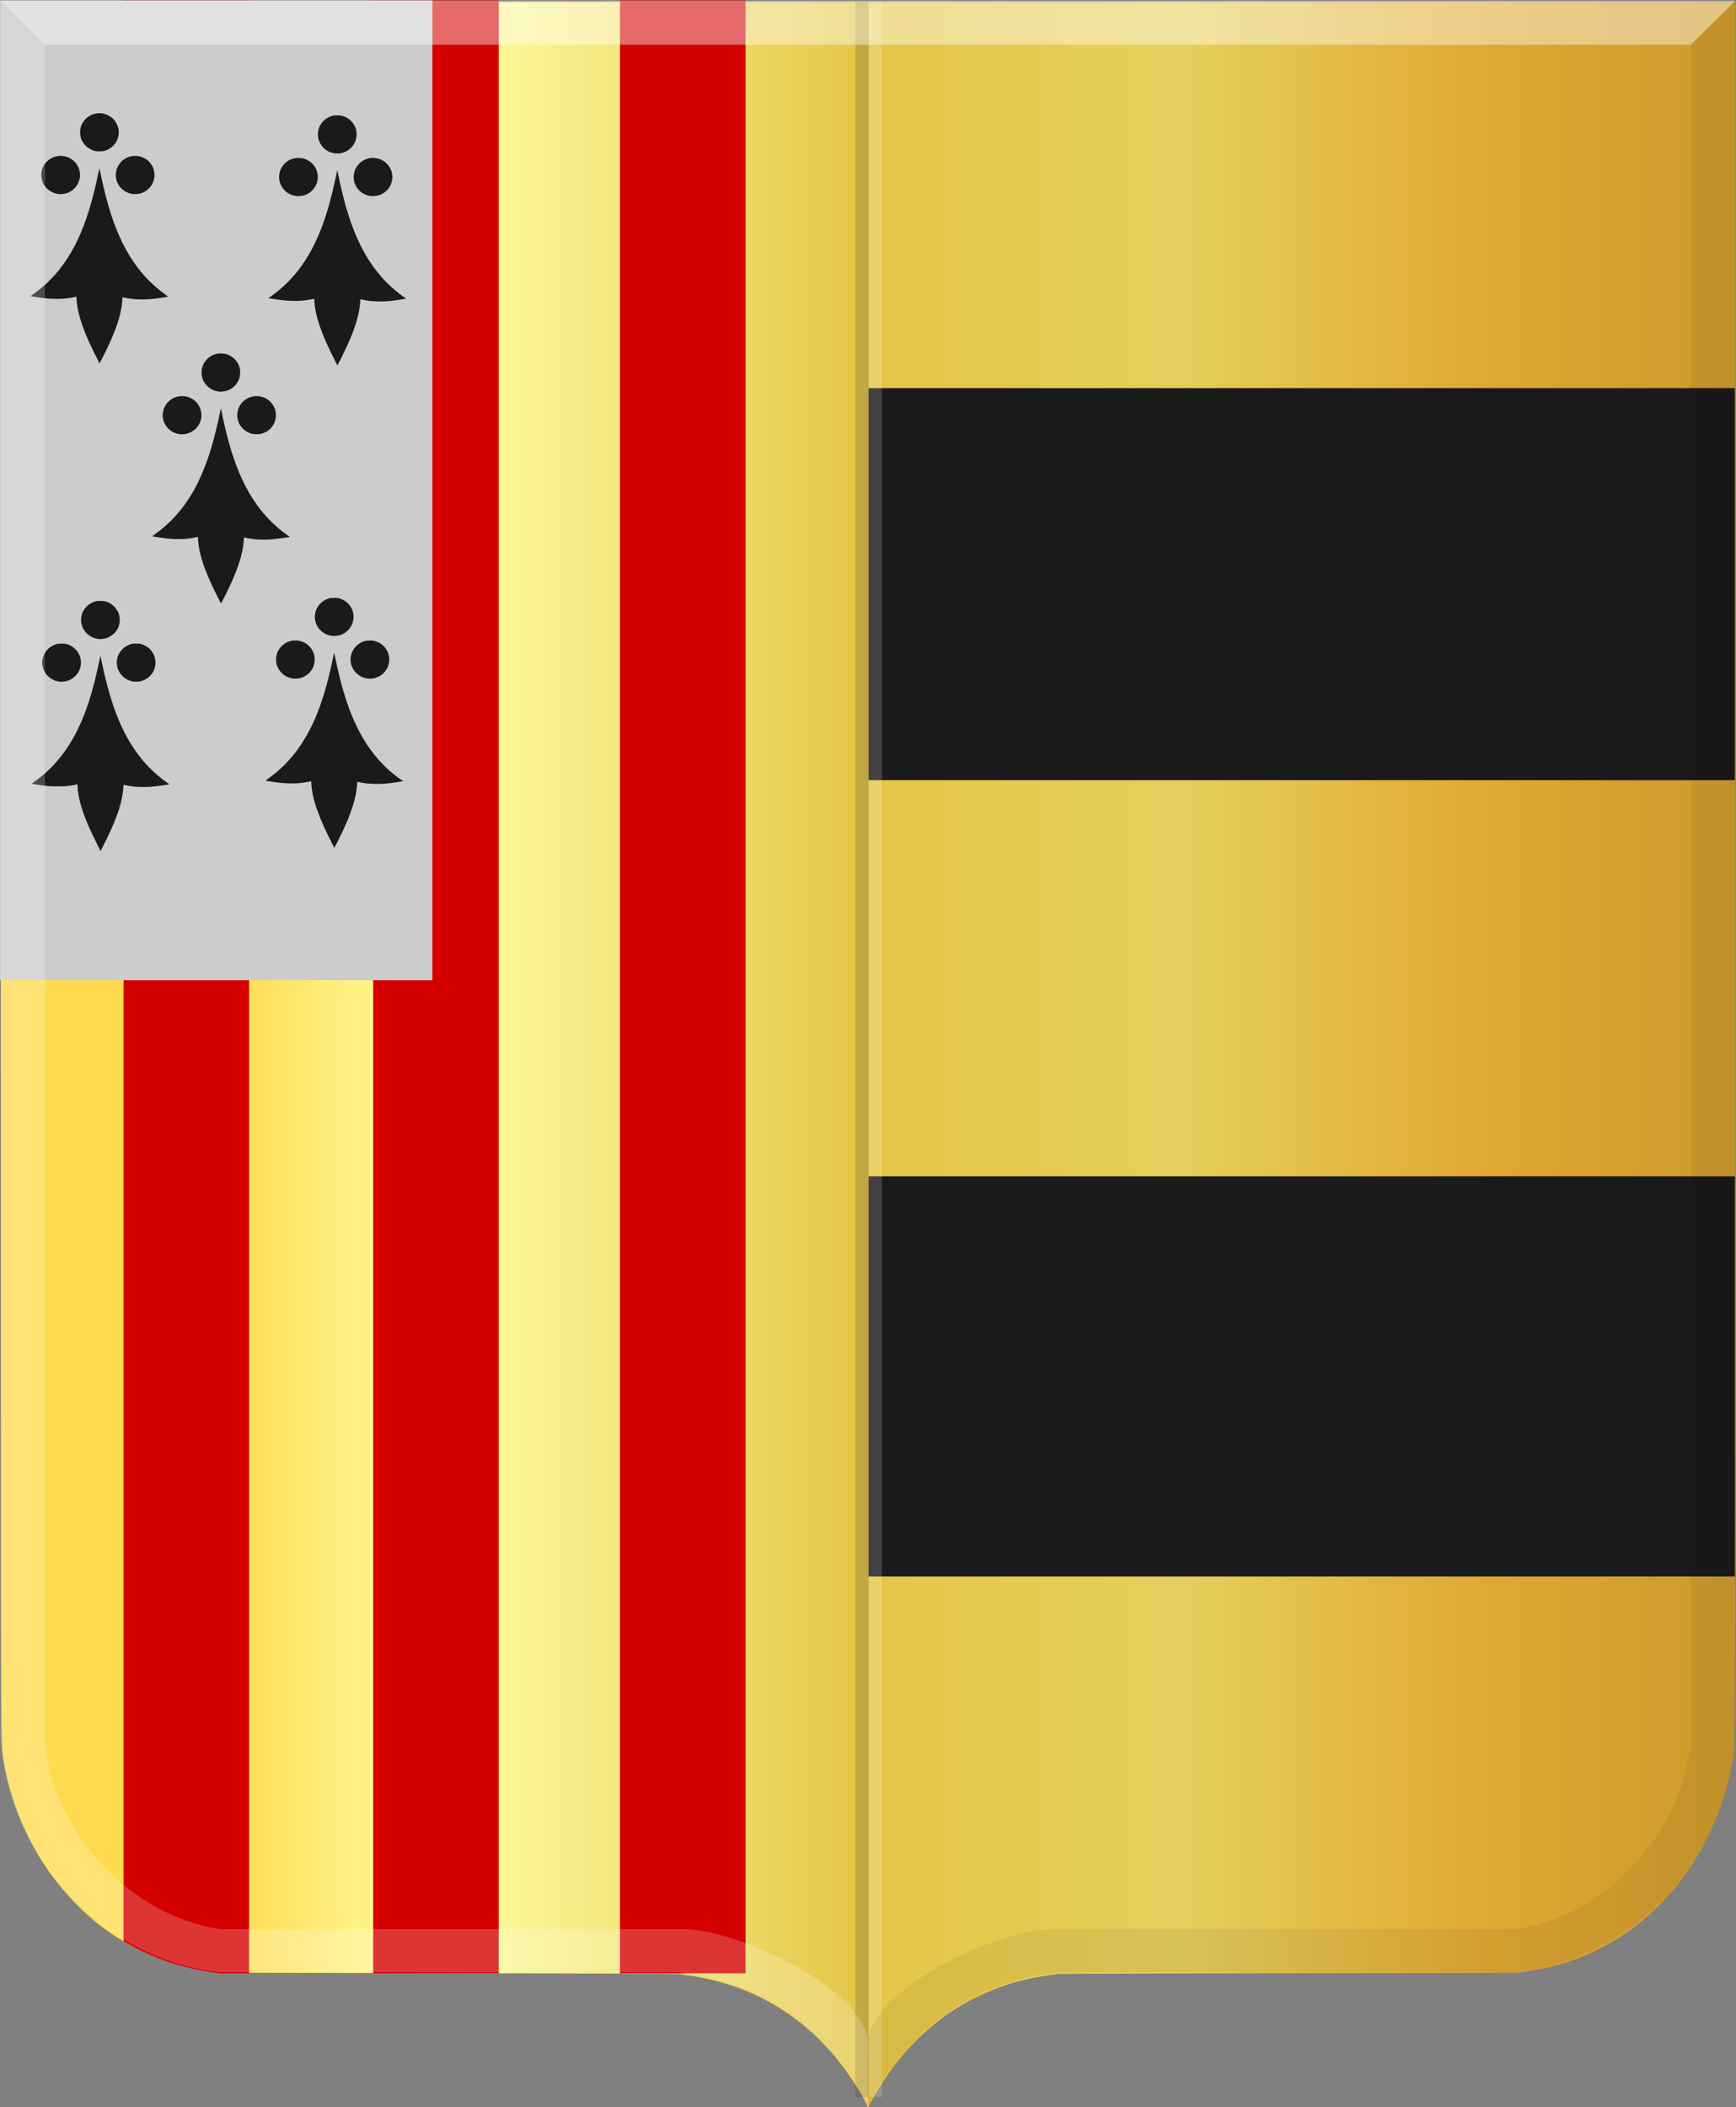 <?xml version="1.0" encoding="UTF-8" standalone="no"?>
<!-- Created with Inkscape (http://www.inkscape.org/) -->

<svg
   xmlns:dc="http://purl.org/dc/elements/1.1/"
   xmlns:cc="http://creativecommons.org/ns#"
   xmlns:rdf="http://www.w3.org/1999/02/22-rdf-syntax-ns#"
   xmlns:svg="http://www.w3.org/2000/svg"
   xmlns="http://www.w3.org/2000/svg"
   xmlns:xlink="http://www.w3.org/1999/xlink"
   xmlns:sodipodi="http://sodipodi.sourceforge.net/DTD/sodipodi-0.dtd"
   xmlns:inkscape="http://www.inkscape.org/namespaces/inkscape"
   width="601.438"
   height="729.661"
   id="svg10501"
   version="1.1"
   inkscape:version="0.48.4 r9939"
   sodipodi:docname="Nieuw document 19">
  <rect width="100%" height="100%" fill="#808080" stroke="none"/>
  <defs
     id="defs10503">
    <linearGradient
       id="linearGradient8977-6-2-6-7">
      <stop
         style="stop-color:#a3a3a3;stop-opacity:1;"
         offset="0"
         id="stop8979-6-75-0-4" />
      <stop
         style="stop-color:#b0b0b0;stop-opacity:1;"
         offset="0.143"
         id="stop8981-6-8-5-0" />
      <stop
         id="stop8983-2-4-7-9"
         offset="0.321"
         style="stop-color:#d1d1d1;stop-opacity:1;" />
      <stop
         style="stop-color:#bdbdbd;stop-opacity:1;"
         offset="0.5"
         id="stop8985-9-0-4-4" />
      <stop
         id="stop8987-0-9-4-8"
         offset="0.75"
         style="stop-color:#e5e5e5;stop-opacity:1;" />
      <stop
         style="stop-color:#cccccc;stop-opacity:1;"
         offset="0.875"
         id="stop8989-4-4-9-8" />
      <stop
         id="stop8991-9-4-0-2"
         offset="1"
         style="stop-color:#cccccc;stop-opacity:1;" />
    </linearGradient>
    <linearGradient
       inkscape:collect="always"
       xlink:href="#linearGradient4053-4-8-3-4-9-74-5-4-9-5"
       id="linearGradient10004"
       x1="22732.539"
       y1="17314.416"
       x2="23333.451"
       y2="17314.416"
       gradientUnits="userSpaceOnUse"
       gradientTransform="matrix(-1,0,0,1,46697.991,-4)" />
    <linearGradient
       id="linearGradient4053-4-8-3-4-9-74-5-4-9-5">
      <stop
         style="stop-color:#cc992d;stop-opacity:1;"
         offset="0"
         id="stop4055-9-6-3-5-82-0-2-3-0-5" />
      <stop
         style="stop-color:#e1a832;stop-opacity:1;"
         offset="0.143"
         id="stop4057-8-0-4-2-2-9-7-9-8-1" />
      <stop
         id="stop4059-2-1-2-9-7-4-6-2-0-7"
         offset="0.321"
         style="stop-color:#e5cf5c;stop-opacity:1;" />
      <stop
         style="stop-color:#e5c547;stop-opacity:1;"
         offset="0.5"
         id="stop4061-4-2-2-12-85-8-1-4-1-1" />
      <stop
         id="stop4063-5-6-0-49-83-8-4-9-5-1"
         offset="0.75"
         style="stop-color:#ffffa3;stop-opacity:1;" />
      <stop
         style="stop-color:#ffd94d;stop-opacity:1;"
         offset="0.875"
         id="stop4065-2-0-1-93-9-2-2-0-1-5" />
      <stop
         id="stop4067-9-5-2-76-4-45-3-5-0-2"
         offset="1"
         style="stop-color:#ffdb4e;stop-opacity:1;" />
    </linearGradient>
    <linearGradient
       y2="17314.416"
       x2="23333.451"
       y1="17314.416"
       x1="22732.539"
       gradientTransform="matrix(-1,0,0,1,23344.562,-16861.766)"
       gradientUnits="userSpaceOnUse"
       id="linearGradient10499"
       xlink:href="#linearGradient4053-4-8-3-4-9-74-5-4-9-5"
       inkscape:collect="always" />
  </defs>
  <sodipodi:namedview
     id="base"
     pagecolor="#ffffff"
     bordercolor="#666666"
     borderopacity="1.0"
     inkscape:pageopacity="0.0"
     inkscape:pageshadow="2"
     inkscape:zoom="0.35"
     inkscape:cx="364.21875"
     inkscape:cy="284.76726"
     inkscape:document-units="px"
     inkscape:current-layer="layer1"
     showgrid="false"
     fit-margin-top="0"
     fit-margin-left="0"
     fit-margin-right="0"
     fit-margin-bottom="0"
     inkscape:window-width="1600"
     inkscape:window-height="837"
     inkscape:window-x="-8"
     inkscape:window-y="-8"
     inkscape:window-maximized="1" />
  <g
     inkscape:label="Laag 1"
     inkscape:groupmode="layer"
     id="layer1"
     transform="translate(-10.781,-87.469)">
    <path
       style="fill:url(#linearGradient10499);fill-opacity:1"
       d="m 311.268,816.83 c 0,-0.801 -4.686,-8.494 -7.612,-12.5 -9.092,-12.445 -20.284,-21.414 -33.996,-27.247 -5.676,-2.418 -13.319,-4.498 -20.072,-5.468 -1.561,-0.231 -3.233,-0.468 -3.718,-0.545 -0.483,-0.06 -36.478,-0.214 -79.984,-0.278 l -79.104,-0.15 -2.839,-0.432 c -4.222,-0.645 -7.005,-1.192 -10.166,-2 -10.145,-2.6 -20.286,-7.612 -28.701,-14.189 -5.496,-4.297 -11.687,-10.729 -16.171,-16.806 -8.558,-11.589 -14.745,-26.42 -16.927,-40.561 -0.917,-5.954 -0.863,12.707 -0.867,-307.801 l 0,-300.683 300.452,0 300.459,0 0,300.683 c 0,320.508 0.04,301.847 -0.869,307.801 -2.182,14.141 -8.37,28.972 -16.929,40.561 -4.484,6.077 -10.676,12.509 -16.17,16.806 -8.427,6.583 -18.545,11.587 -28.703,14.189 -3.16,0.808 -5.943,1.355 -10.161,2 l -2.841,0.432 -79.104,0.15 c -43.508,0.06 -79.501,0.214 -79.984,0.278 -0.488,0.06 -2.16,0.322 -3.723,0.545 -22.127,3.178 -40.687,14.409 -54.068,32.715 -2.642,3.621 -7.112,10.876 -7.667,12.453 -0.145,0.438 -0.529,0.472 -0.529,0.04 z"
       id="path15028-58-4-5-2-4-7-3"
       inkscape:connector-curvature="0" />
    <path
       style="fill:#d40000;stroke:none"
       d="m 53.571,87.596 0,672.126 c 10.848,6.482 22.124,9.822 33.678,11.124 l 9.822,0 0,-683.25 43,0 0,683.25 43.5,0 0,-683.25 42,0 0,683.25 43.5,0 0,-683.25 z"
       id="path10092"
       inkscape:connector-curvature="0"
       sodipodi:nodetypes="cccccccccccccc" />
    <path
       style="fill:#1a1a1a;stroke:none"
       d="m 611.834,221.878 -300.138,0 0,411.536 300.138,0 0,-138.592 -300.138,0 0,-137.179 300.138,0 z"
       id="path10143"
       inkscape:connector-curvature="0" />
    <rect
       style="fill:#cccccc;fill-opacity:1;stroke:none"
       id="rect10153"
       width="149.778"
       height="339.343"
       x="10.794"
       y="87.595" />
    <path
       style="fill:#1a1a1a"
       d="m 45.558,382.068 c -0.03,-0.07 -0.417,-0.849 -0.864,-1.721 -1.082,-2.111 -2.77,-5.669 -3.45,-7.277 -2.327,-5.496 -3.4,-9.492 -3.608,-13.447 l -0.02,-0.572 -0.482,0.115 c -1.788,0.429 -3.275,0.598 -5.609,0.642 -2.929,0.05 -5.269,-0.151 -8.917,-0.78 -0.421,-0.07 -0.793,-0.133 -0.828,-0.134 -0.04,0 0.405,-0.339 0.978,-0.751 1.444,-1.04 2.394,-1.796 3.615,-2.873 5.692,-5.015 10.135,-11.612 13.443,-19.965 0.449,-1.136 1.471,-4.004 1.87,-5.257 1.244,-3.898 2.479,-8.736 3.546,-13.908 0.159,-0.768 0.3,-1.454 0.315,-1.523 0.01,-0.07 0.17,0.577 0.373,1.563 2.922,14.247 6.469,23.674 11.762,31.259 3.001,4.301 6.511,7.862 10.679,10.837 l 1.093,0.78 -0.662,0.12 c -2.03,0.364 -4.416,0.667 -6.255,0.791 -1.434,0.09 -4.398,0.04 -5.537,-0.105 -1.196,-0.152 -2.842,-0.45 -3.339,-0.605 -0.102,-0.03 -0.102,0 -0.132,0.649 -0.218,4.673 -1.968,10.213 -5.573,17.652 -0.597,1.232 -2.186,4.394 -2.302,4.582 -0.02,0.03 -0.06,0 -0.09,-0.07 z m 80.969,-1.097 c -0.03,-0.09 -0.341,-0.717 -0.699,-1.412 -2.316,-4.496 -3.91,-8.069 -5.096,-11.412 -1.309,-3.7 -1.954,-6.612 -2.091,-9.442 l -0.04,-0.69 -0.219,0.04 c -0.113,0.02 -0.579,0.112 -1.019,0.203 -1.832,0.376 -3.24,0.505 -5.508,0.505 -2.614,0 -5.204,-0.25 -8.27,-0.799 -0.403,-0.07 -0.765,-0.132 -0.805,-0.133 -0.04,0 0.338,-0.296 0.834,-0.655 1.103,-0.799 1.435,-1.053 2.411,-1.847 5.897,-4.788 10.555,-11.187 13.994,-19.224 2.462,-5.756 4.346,-12.183 6.268,-21.395 0.237,-1.131 0.263,-1.216 0.311,-1.043 0.02,0.105 0.05,0.208 0.05,0.233 0,0.1 0.534,2.621 0.931,4.404 2.683,12.047 5.979,20.543 10.653,27.46 3.125,4.622 6.651,8.252 11.21,11.539 l 0.983,0.708 -0.675,0.113 c -3.992,0.671 -6.314,0.878 -9.179,0.821 -2.155,-0.04 -3.805,-0.235 -5.487,-0.641 -0.286,-0.06 -0.527,-0.117 -0.534,-0.106 0,0.01 -0.04,0.359 -0.05,0.776 -0.253,4.693 -1.968,10.102 -5.545,17.492 -0.73,1.507 -2.281,4.567 -2.343,4.62 -0.02,0.02 -0.06,-0.03 -0.09,-0.114 z m -95.555,-57.514 c -3.123,-0.593 -5.382,-3.119 -5.538,-6.2 -0.16,-3.129 1.917,-5.92 5.026,-6.754 0.483,-0.129 0.714,-0.15 1.671,-0.15 0.956,0 1.189,0.02 1.67,0.15 3.11,0.834 5.187,3.625 5.027,6.754 -0.139,2.721 -1.973,5.101 -4.595,5.959 -1.02,0.334 -2.276,0.427 -3.261,0.241 z m 25.973,0.03 c -2.223,-0.352 -4.176,-1.809 -5.095,-3.803 -0.419,-0.908 -0.59,-1.712 -0.591,-2.779 0,-1.465 0.407,-2.697 1.295,-3.894 0.773,-1.042 1.667,-1.731 2.878,-2.221 0.94,-0.379 1.282,-0.437 2.552,-0.435 1.072,0 1.201,0.02 1.756,0.181 0.814,0.243 1.289,0.462 1.924,0.885 1.291,0.861 2.178,2.011 2.653,3.44 0.654,1.963 0.339,4.156 -0.833,5.805 -0.916,1.29 -2.242,2.24 -3.675,2.635 -0.874,0.24 -2.043,0.316 -2.864,0.186 z m 55.156,-1.065 c -2.63,-0.416 -4.816,-2.367 -5.468,-4.878 -0.215,-0.826 -0.266,-1.914 -0.13,-2.747 0.228,-1.385 0.963,-2.761 1.988,-3.722 1.272,-1.193 2.874,-1.823 4.634,-1.823 2.521,0 4.807,1.372 5.962,3.581 1.558,2.976 0.592,6.671 -2.235,8.532 -1.387,0.916 -3.157,1.309 -4.751,1.057 z m 25.83,0 c -2.367,-0.406 -4.244,-1.85 -5.158,-3.967 -1.609,-3.729 0.497,-7.935 4.519,-9.021 0.726,-0.195 2.506,-0.21 3.214,-0.02 0.529,0.137 1.316,0.447 1.748,0.689 2.163,1.205 3.516,3.616 3.388,6.038 -0.08,1.383 -0.49,2.557 -1.294,3.64 -1.293,1.736 -3.318,2.74 -5.471,2.711 -0.339,0 -0.765,-0.03 -0.946,-0.06 z m -93.262,-13.707 c -3.526,-0.481 -6.084,-3.627 -5.778,-7.108 0.25,-2.818 2.156,-5.076 4.962,-5.875 0.484,-0.139 0.67,-0.155 1.724,-0.152 1.351,0 1.802,0.1 2.833,0.569 1.102,0.51 1.936,1.21 2.649,2.221 0.806,1.143 1.155,2.179 1.196,3.549 0.04,1.088 -0.115,1.922 -0.517,2.85 -1.152,2.683 -4.131,4.347 -7.069,3.946 z m 80.79,-1.095 c -2.438,-0.415 -4.459,-2.11 -5.235,-4.391 -0.431,-1.264 -0.481,-2.477 -0.159,-3.776 0.562,-2.26 2.322,-4.049 4.678,-4.752 0.577,-0.172 0.688,-0.183 1.819,-0.184 1.142,0 1.24,0 1.821,0.183 3.059,0.921 5.014,3.588 4.878,6.658 -0.126,2.768 -1.941,5.141 -4.618,6.029 -0.951,0.314 -2.178,0.405 -3.184,0.233 z m -38.157,-11.184 c -0.01,-0.06 -0.341,-0.721 -0.717,-1.455 -3.218,-6.262 -5.19,-11.029 -6.278,-15.176 -0.53,-2.011 -0.829,-3.892 -0.94,-5.908 l -0.02,-0.518 -0.149,0.03 c -3.561,0.831 -6.794,0.977 -10.988,0.495 -1.728,-0.198 -4.688,-0.656 -4.687,-0.724 0,-0.02 0.474,-0.371 1.052,-0.782 5.086,-3.619 9.307,-8.276 12.748,-14.059 2.479,-4.171 4.727,-9.439 6.487,-15.207 1.046,-3.428 2.263,-8.315 3.158,-12.677 0.161,-0.786 0.306,-1.466 0.322,-1.511 0.01,-0.04 0.155,0.54 0.309,1.297 0.824,4.08 2.049,9.082 3.043,12.426 0.651,2.187 1.656,5.117 2.405,7.011 3.839,9.7 9.014,16.851 16.081,22.221 0.51,0.386 1.18,0.875 1.492,1.086 0.609,0.412 0.607,0.405 0.102,0.491 -6.335,1.046 -9.838,1.156 -13.807,0.429 -0.394,-0.07 -0.894,-0.175 -1.11,-0.228 -0.219,-0.05 -0.421,-0.1 -0.451,-0.1 -0.04,0 -0.06,0.237 -0.09,0.648 -0.191,3.789 -1.314,7.968 -3.562,13.26 -0.911,2.147 -2.134,4.726 -3.598,7.585 -0.591,1.155 -0.766,1.454 -0.792,1.36 z m -14.134,-58.596 c -1.893,-0.184 -3.655,-1.202 -4.77,-2.761 -1.702,-2.375 -1.646,-5.523 0.137,-7.847 0.967,-1.26 2.332,-2.11 3.975,-2.473 0.645,-0.142 2.063,-0.142 2.709,0 2.026,0.448 3.634,1.644 4.576,3.406 1.565,2.928 0.699,6.537 -2.033,8.473 -0.882,0.625 -2.051,1.082 -3,1.174 -0.832,0.08 -1.031,0.08 -1.594,0.03 z m 25.826,0 c -2.279,-0.212 -4.37,-1.663 -5.359,-3.719 -0.961,-1.998 -0.866,-4.277 0.258,-6.212 1.278,-2.196 3.91,-3.523 6.439,-3.243 1.203,0.134 2.162,0.473 3.099,1.099 1.006,0.672 1.831,1.63 2.34,2.716 0.469,1.002 0.63,1.804 0.599,2.978 -0.02,0.912 -0.156,1.532 -0.501,2.361 -0.277,0.671 -1.016,1.735 -1.543,2.223 -1.448,1.341 -3.352,1.982 -5.332,1.797 z m -12.281,-14.777 c -2.614,-0.191 -4.962,-2.035 -5.785,-4.537 -0.45,-1.375 -0.431,-2.893 0.05,-4.251 1.332,-3.721 5.591,-5.468 9.204,-3.775 2.034,0.953 3.436,2.829 3.762,5.035 0.04,0.262 0.05,0.688 0.04,1.164 -0.04,1.37 -0.406,2.449 -1.215,3.582 -1.403,1.964 -3.584,2.965 -6.063,2.782 z m 40.893,-9.163 c -0.02,-0.07 -0.41,-0.834 -0.845,-1.687 -4.604,-8.986 -6.768,-15.259 -7.05,-20.44 -0.02,-0.434 -0.05,-0.805 -0.06,-0.825 -0.01,-0.02 -0.32,0.03 -0.677,0.105 -2.361,0.517 -4.334,0.684 -7.125,0.603 -2.173,-0.06 -3.948,-0.253 -6.816,-0.726 -0.655,-0.109 -1.209,-0.198 -1.229,-0.199 -0.02,0 0.494,-0.385 1.144,-0.853 6.461,-4.657 11.351,-10.675 15.128,-18.617 2.923,-6.151 5.129,-13.284 7.232,-23.385 0.179,-0.86 0.333,-1.504 0.343,-1.431 0.04,0.26 0.76,3.682 1.086,5.129 3.211,14.239 7.415,23.826 13.691,31.209 2.472,2.908 5.486,5.644 8.459,7.677 0.339,0.232 0.594,0.431 0.568,0.443 -0.03,0.01 -0.409,0.08 -0.851,0.158 -2.271,0.384 -4.145,0.618 -5.921,0.741 -1.465,0.106 -4.547,0.04 -5.682,-0.1 -1.192,-0.155 -2.787,-0.447 -3.289,-0.604 -0.102,-0.03 -0.102,0 -0.132,0.649 -0.206,4.257 -1.715,9.381 -4.599,15.607 -0.815,1.761 -3.049,6.278 -3.277,6.626 -0.03,0.03 -0.06,0 -0.09,-0.09 z m -82.383,-0.629 c 0,-0.05 -0.322,-0.714 -0.716,-1.48 -3.459,-6.733 -5.437,-11.618 -6.483,-16.001 -0.387,-1.623 -0.613,-3.121 -0.702,-4.658 -0.02,-0.495 -0.06,-0.906 -0.06,-0.916 0,0 -0.344,0.05 -0.752,0.148 -1.746,0.385 -3.228,0.558 -5.228,0.612 -2.3,0.06 -4.679,-0.127 -7.799,-0.618 -0.818,-0.129 -1.611,-0.252 -1.76,-0.272 -0.15,-0.02 -0.272,-0.05 -0.272,-0.08 0,-0.02 0.228,-0.201 0.508,-0.396 6.601,-4.593 11.814,-10.884 15.624,-18.862 2.978,-6.231 5.309,-13.748 7.338,-23.654 0.151,-0.741 0.287,-1.348 0.302,-1.348 0.01,0 0.162,0.666 0.327,1.481 1.035,5.093 2.314,10.131 3.587,14.124 2.425,7.611 5.63,14.025 9.487,18.992 2.834,3.651 5.7,6.42 9.451,9.131 0.795,0.576 0.966,0.723 0.873,0.752 -0.114,0.03 -1.67,0.288 -2.881,0.469 -2.633,0.393 -5.56,0.565 -7.593,0.448 -1.833,-0.106 -3.462,-0.328 -4.748,-0.646 -0.219,-0.05 -0.421,-0.1 -0.451,-0.1 -0.04,0 -0.06,0.172 -0.08,0.449 -0.125,2.064 -0.358,3.606 -0.828,5.507 -0.893,3.603 -2.348,7.371 -4.792,12.411 -0.792,1.634 -2.291,4.592 -2.327,4.592 0,0 -0.03,-0.04 -0.03,-0.08 z m 68.106,-57.915 c -1.952,-0.326 -3.459,-1.213 -4.55,-2.681 -2.177,-2.928 -1.565,-7.001 1.384,-9.211 1.225,-0.918 2.681,-1.356 4.301,-1.291 1.338,0.05 2.395,0.39 3.481,1.111 3.096,2.052 3.882,6.316 1.713,9.297 -0.988,1.358 -2.249,2.213 -3.864,2.621 -0.53,0.133 -2.025,0.227 -2.465,0.154 z m 25.499,-0.06 c -1.783,-0.34 -3.267,-1.271 -4.284,-2.688 -0.623,-0.867 -1.011,-1.799 -1.178,-2.83 -0.07,-0.487 -0.07,-1.588 0.03,-2.118 0.396,-2.342 2.124,-4.361 4.4,-5.142 3.114,-1.067 6.568,0.258 8.122,3.115 0.306,0.563 0.614,1.446 0.715,2.055 0.09,0.555 0.09,1.597 0,2.167 -0.392,2.382 -2.171,4.444 -4.486,5.201 -1.026,0.336 -2.318,0.43 -3.309,0.24 z m -107.679,-0.634 c -2.276,-0.197 -4.404,-1.653 -5.401,-3.693 -0.23,-0.47 -0.504,-1.34 -0.591,-1.885 -0.113,-0.734 -0.07,-1.792 0.102,-2.526 0.386,-1.614 1.385,-3.039 2.784,-3.971 3.517,-2.343 8.316,-0.922 9.947,2.944 0.881,2.09 0.599,4.526 -0.736,6.377 -1.117,1.548 -2.906,2.587 -4.694,2.729 -0.248,0.02 -0.534,0.04 -0.639,0.05 -0.101,0.01 -0.449,0 -0.768,-0.03 z m 25.822,0 c -1.685,-0.144 -3.292,-0.96 -4.432,-2.251 -2.07,-2.347 -2.192,-5.815 -0.289,-8.317 2.129,-2.801 6.146,-3.478 9.079,-1.531 3.13,2.079 3.925,6.256 1.771,9.305 -1.112,1.574 -2.948,2.646 -4.751,2.774 -0.291,0.02 -0.584,0.04 -0.649,0.05 -0.06,0 -0.392,0 -0.729,-0.03 z m 69.663,-14.104 c -1.435,-0.247 -2.627,-0.827 -3.625,-1.762 -1.342,-1.259 -2.085,-2.965 -2.081,-4.785 0,-1.087 0.179,-1.881 0.63,-2.83 0.749,-1.575 2.096,-2.797 3.736,-3.389 0.912,-0.33 1.17,-0.37 2.332,-0.37 1.162,0 1.419,0.04 2.333,0.37 1.814,0.655 3.22,2.036 3.951,3.882 0.511,1.286 0.549,2.966 0.102,4.328 -0.916,2.789 -3.532,4.663 -6.455,4.622 -0.325,0 -0.741,-0.03 -0.923,-0.06 z m -82.582,-0.728 c -2.572,-0.452 -4.731,-2.458 -5.342,-4.964 -0.65,-2.66 0.4,-5.412 2.66,-6.976 0.931,-0.643 1.821,-0.993 2.965,-1.164 1.938,-0.291 4.066,0.402 5.566,1.812 0.793,0.746 1.57,2.076 1.834,3.143 0.544,2.194 -0.05,4.472 -1.583,6.116 -0.48,0.511 -1.542,1.276 -2.132,1.533 -0.912,0.397 -1.468,0.512 -2.584,0.538 -0.572,0.01 -1.195,0 -1.384,-0.04 z"
       id="path10379-5-5"
       inkscape:connector-curvature="0" />
    <rect
       style="fill:#1a1a1a;fill-opacity:0.175;stroke:none"
       id="rect10417"
       width="4.596"
       height="725.492"
       x="307.11"
       y="88.173" />
    <rect
       style="fill:#ffffff;fill-opacity:0.175;stroke:none"
       id="rect10417-2"
       width="4.596"
       height="725.492"
       x="311.706"
       y="88.13" />
    <path
       style="opacity:0.385;fill:#ffffff;fill-opacity:0.538;stroke:#000000;stroke-width:0.2px;stroke-linecap:butt;stroke-linejoin:miter;stroke-opacity:0"
       d="m 11.018,87.723 15.327,15.2 0,585.755 c 1.107,29.201 26.276,61.487 60.586,66.86 l 160.325,0 c 19.214,0 64.401,20.826 64.401,40.545 l -0.207,20.461 c -17.513,-32.322 -42.232,-43.369 -65.794,-46.075 l 0,0 -158.715,0 c -38.189,-3.899 -73.788,-37.841 -75.91,-81.791 z"
       id="path15042-78-6-1-2-6-8-2-3"
       inkscape:connector-curvature="0"
       sodipodi:nodetypes="cccccccccccc" />
    <path
       style="opacity:0.194;fill:#000000;fill-opacity:0.316;stroke:#000000;stroke-width:0.2px;stroke-linecap:butt;stroke-linejoin:miter;stroke-opacity:0"
       d="m 611.944,87.716 -15.329,15.2 0,585.758 c -1.102,29.203 -26.269,61.488 -60.583,66.86 l -160.327,0 c -19.217,0 -64.401,20.826 -64.401,40.545 l 0.206,20.46 c 17.516,-32.323 42.232,-43.37 65.799,-46.072 l 0,0 158.712,0 c 38.19,-3.901 73.786,-37.843 75.911,-81.793 z"
       id="path15042-7-9-9-7-1-6-9-3-4"
       inkscape:connector-curvature="0"
       sodipodi:nodetypes="cccccccccccc" />
    <path
       style="fill:#ffffff;fill-opacity:0.415;stroke:#000000;stroke-width:0.2px;stroke-linecap:butt;stroke-linejoin:miter;stroke-opacity:0"
       d="m 611.963,87.723 -15.344,15.2 -570.274,0 -15.327,-15.2 z"
       id="path15070-7-8-1-6-3-6-2-1"
       inkscape:connector-curvature="0" />
  </g>
</svg>
